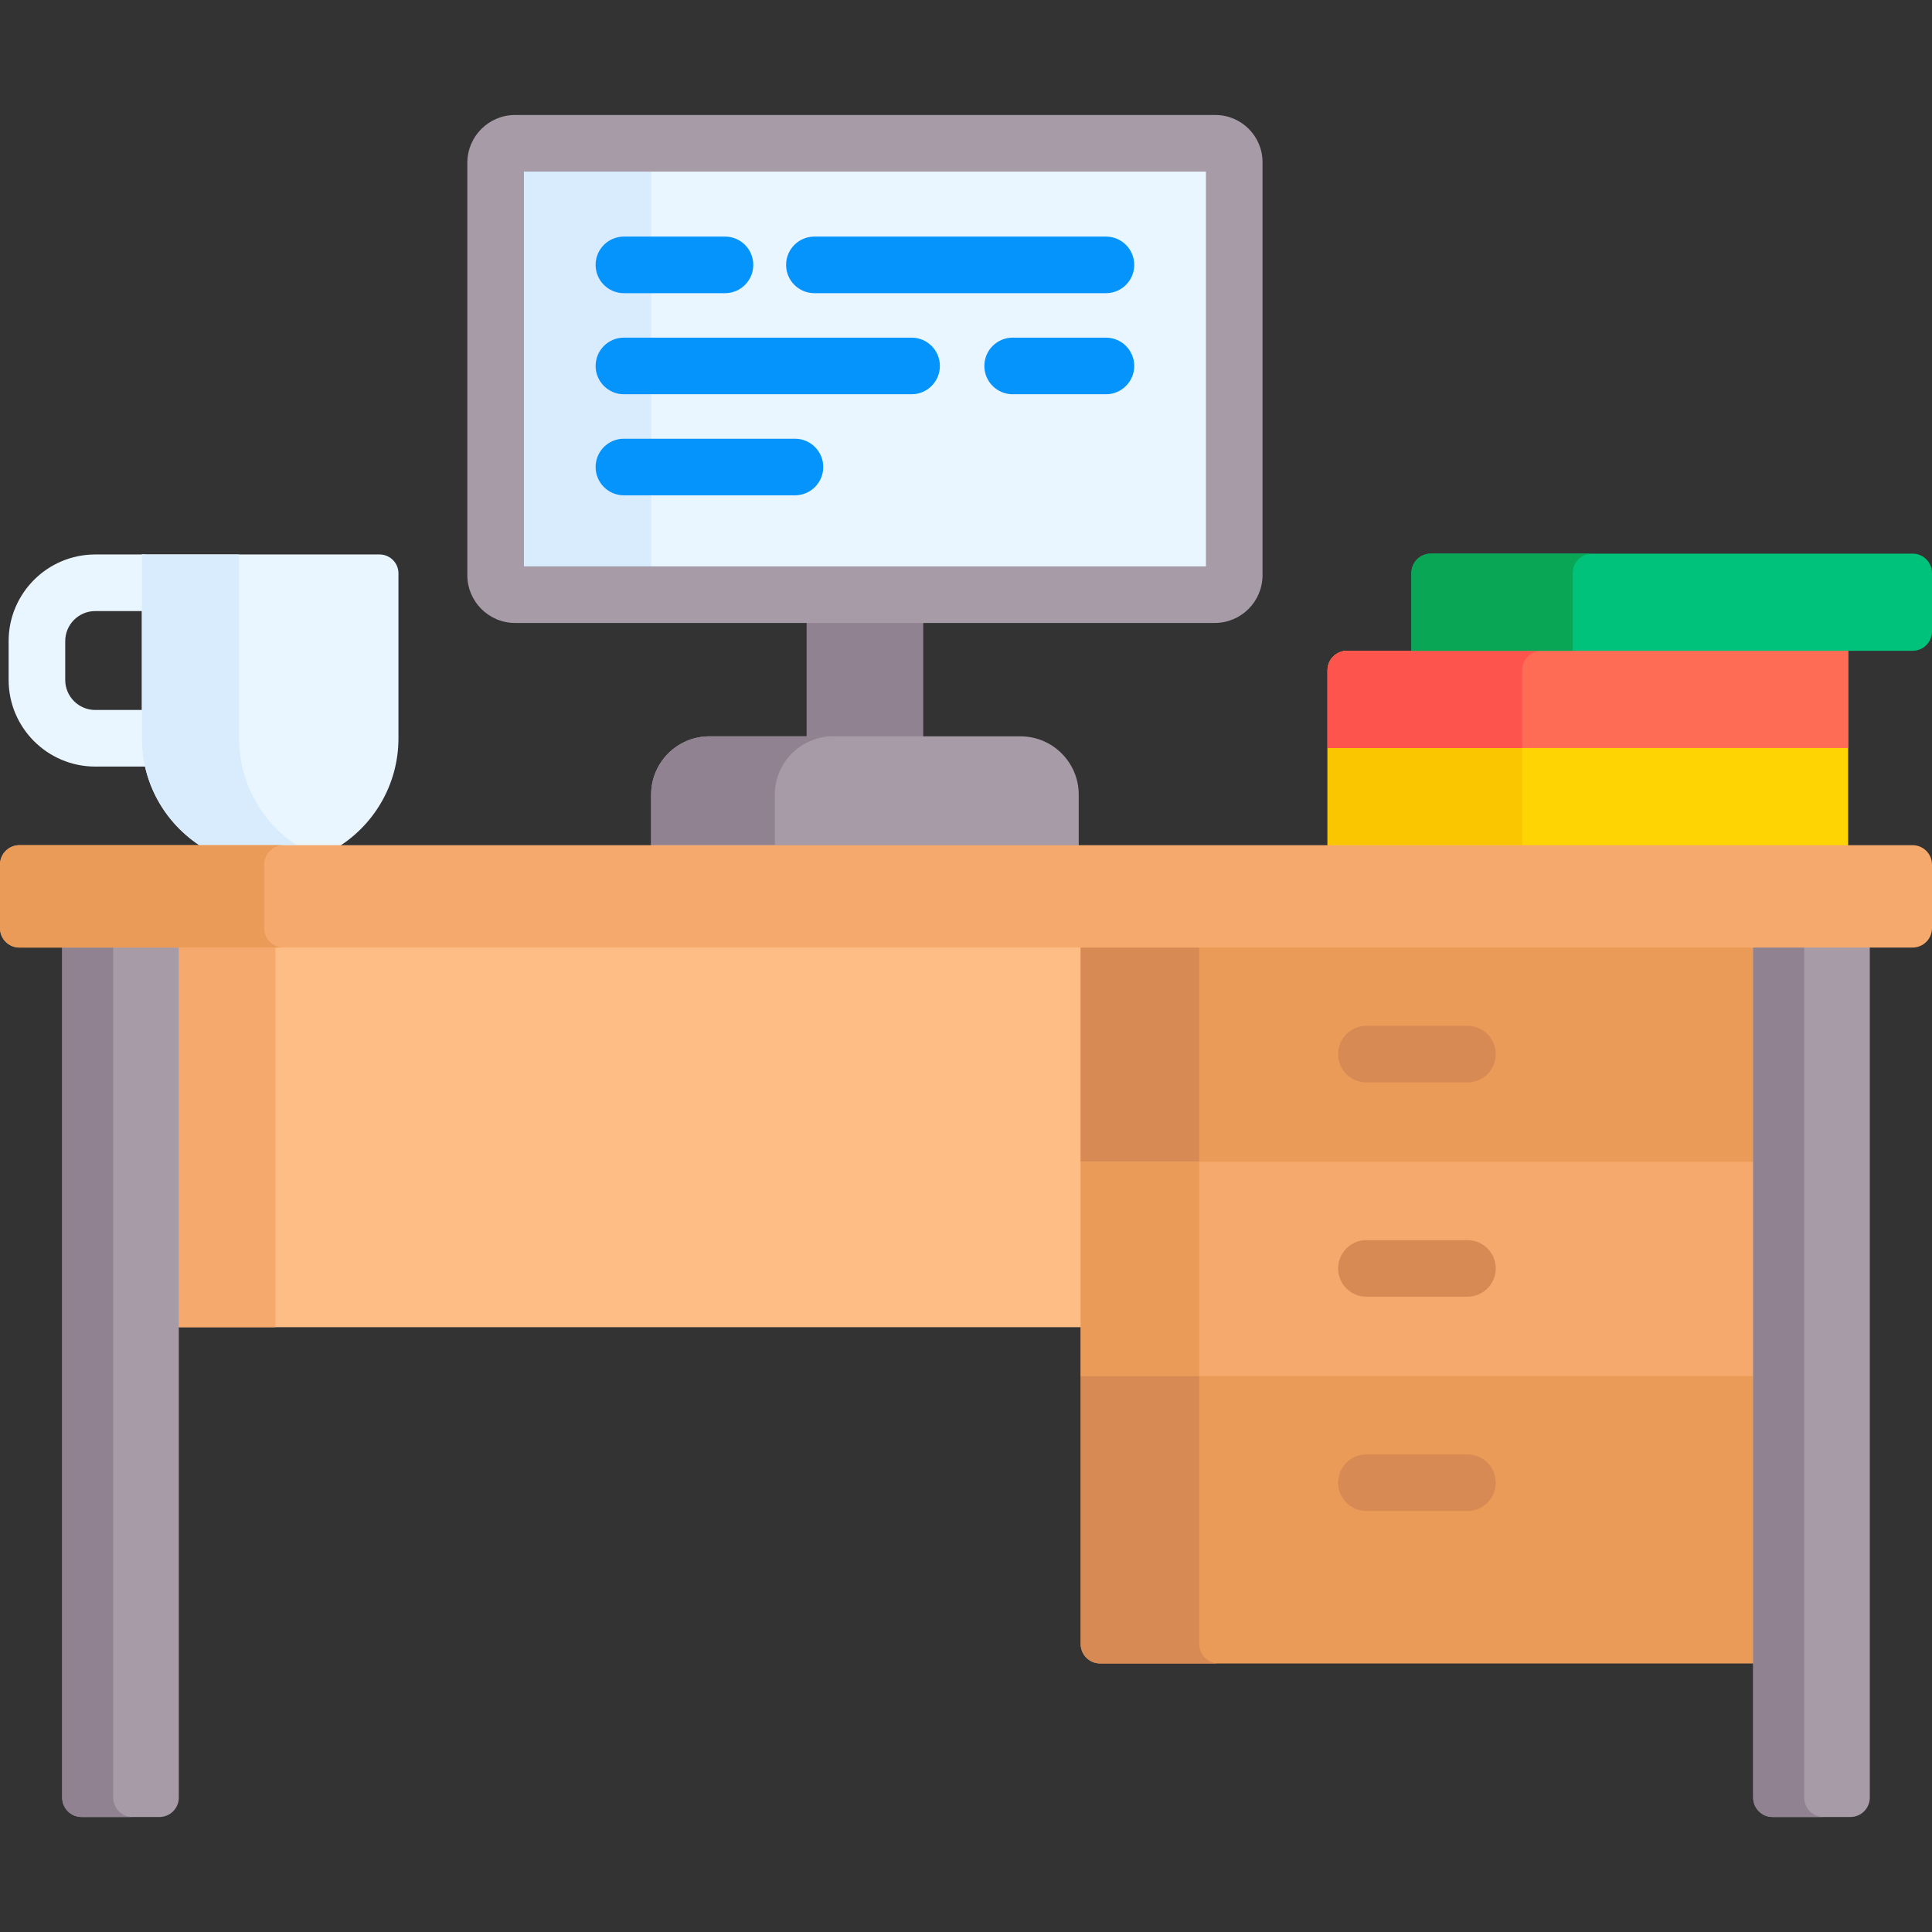 <svg id="Capa_1" enable-background="new 0 0 512 512" height="512" viewBox="0 0 512 512" width="512" xmlns="http://www.w3.org/2000/svg"><rect x="0" y="0" width="512" height="512" fill="#333333" stroke="none"/><g><path d="m489.771 224.98v-52.509h-132.813c-2.845 0-5.151 2.306-5.151 5.151v47.358z" fill="#fed402"/><path d="m485.849 171.471h-109.402l-2.411 1h-17.078c-2.845 0-5.151 2.306-5.151 5.151v20.604h137.964v-25.755l-3.356-1.057c-.187.025-.372.057-.566.057z" fill="#fe6c55"/><g><g><path d="m213.763 164.09h30.905v32.044h-30.905z" fill="#918291"/></g><path d="m285.875 224.98v-14.393c0-8.534-6.918-15.453-15.453-15.453h-82.414c-8.534 0-15.453 6.918-15.453 15.453v14.393z" fill="#a79ba7"/><path d="m205.34 223.98v-13.392c0-8.534 6.918-15.453 15.453-15.453h-32.785c-8.534 0-15.453 6.918-15.453 15.453v13.392z" fill="#918291"/><g><path d="m322.082 157.59h-185.734c-2.761 0-5-2.239-5-5v-109.615c0-2.761 2.239-5 5-5h185.734c2.761 0 5 2.239 5 5v109.615c0 2.762-2.238 5-5 5z" fill="#eaf6ff"/></g><g><path d="m172.555 152.439v-109.313c0-2.845 2.306-5.151 5.151-5.151h-41.207c-2.845 0-5.151 2.306-5.151 5.151v109.314c0 2.845 2.306 5.151 5.151 5.151h41.207c-2.845-.001-5.151-2.307-5.151-5.152z" fill="#d8ecfe"/></g><g><path d="m321.932 165.09h-185.433c-6.976 0-12.651-5.675-12.651-12.651v-109.313c0-6.976 5.675-12.651 12.651-12.651h185.583c6.893 0 12.5 5.607 12.5 12.5v109.464c.001 6.976-5.675 12.651-12.65 12.651zm-183.084-15h180.734v-104.615h-180.734z" fill="#a79ba7"/></g></g><g><path d="m38.602 195.65v-7.5h-13.363c-4.385 0-7.953-3.567-7.953-7.953v-10.302c0-4.385 3.567-7.953 7.953-7.953h13.362v-15h-13.362c-12.656 0-22.953 10.297-22.953 22.953v10.302c0 12.656 10.296 22.953 22.953 22.953h14.232c-.562-2.412-.869-4.92-.869-7.5z" fill="#eaf6ff"/><path d="m54.414 224.98h34.366c10.057-5.905 16.813-16.825 16.813-29.33v-43.708c0-2.761-2.239-5-5-5h-62.991v48.708c0 12.505 6.756 23.425 16.812 29.33z" fill="#eaf6ff"/><path d="m52.808 223.98h25.793c-9.18-6.086-15.245-16.491-15.245-28.33v-48.708h-25.754v48.708c0 11.827 6.043 22.24 15.206 28.33z" fill="#d8ecfe"/></g><g><g><path d="m351.807 198.225h51.589v25.755h-51.589z" fill="#fac600"/></g><g><path d="m408.547 172.471h-51.589c-2.845 0-5.151 2.306-5.151 5.151v20.604h51.589v-20.604c0-2.845 2.306-5.151 5.151-5.151z" fill="#fd544d"/></g></g><g><g><path d="m506.849 172.471h-132.813v-20.604c0-2.845 2.306-5.151 5.151-5.151h127.662c2.845 0 5.151 2.306 5.151 5.151v15.453c0 2.845-2.306 5.151-5.151 5.151z" fill="#00c27a"/></g></g><g><path d="m421.939 146.716h-42.753c-2.845 0-5.151 2.306-5.151 5.151v20.604h42.753v-20.604c0-2.845 2.307-5.151 5.151-5.151z" fill="#09a755"/></g><path d="m46.388 250.112h241.002v101.61h-241.002z" fill="#ffbd86"/><path d="m47.388 251.112h25.612v100.61h-25.612z" fill="#f6a96c"/><g><path d="m286.39 250.112v57.785l2.944 1h173.267l3.011-1v-57.785z" fill="#ea9b58"/><g><path d="m286.39 251.112h31.421v56.785h-31.421z" fill="#d88a55"/></g><g><path d="m388.894 286.86h-26.785c-4.142 0-7.5-3.358-7.5-7.5s3.358-7.5 7.5-7.5h26.785c4.142 0 7.5 3.358 7.5 7.5s-3.358 7.5-7.5 7.5z" fill="#d88a55"/></g><path d="m286.39 307.897v56.785l2.223 1h174.776l2.223-1v-56.785z" fill="#f6a96c"/><g><path d="m286.39 307.897h31.421v56.785h-31.421z" fill="#ea9b58"/></g><g><path d="m388.894 343.644h-26.785c-4.142 0-7.5-3.358-7.5-7.5s3.358-7.5 7.5-7.5h26.785c4.142 0 7.5 3.358 7.5 7.5s-3.358 7.5-7.5 7.5z" fill="#d88a55"/></g><path d="m465.612 364.682h-179.222v70.999c0 2.845 2.306 5.151 5.151 5.151h174.071z" fill="#ea9b58"/><g><path d="m317.811 435.68v-70.999h-31.421v70.999c0 2.845 2.306 5.151 5.151 5.151h31.421c-2.845 0-5.151-2.306-5.151-5.151z" fill="#d88a55"/></g><g><path d="m388.894 400.43h-26.785c-4.142 0-7.5-3.358-7.5-7.5s3.358-7.5 7.5-7.5h26.785c4.142 0 7.5 3.358 7.5 7.5s-3.358 7.5-7.5 7.5z" fill="#d88a55"/></g></g><path d="m16.483 250.112v226.262c0 2.845 2.306 5.151 5.151 5.151h20.604c2.845 0 5.151-2.306 5.151-5.151v-226.262z" fill="#a79ba7"/><path d="m30 476.374v-226.262h-13.517v226.262c0 2.845 2.306 5.151 5.151 5.151h13.517c-2.845 0-5.151-2.306-5.151-5.151z" fill="#918291"/><path d="m464.612 250.112v226.262c0 2.845 2.306 5.151 5.151 5.151h20.604c2.845 0 5.151-2.306 5.151-5.151v-226.262z" fill="#a79ba7"/><path d="m478.129 476.374v-226.262h-13.517v226.262c0 2.845 2.306 5.151 5.151 5.151h13.517c-2.845 0-5.151-2.306-5.151-5.151z" fill="#918291"/><g><path d="m506.849 223.98h-501.698c-2.845 0-5.151 2.306-5.151 5.151v16.83c0 2.845 2.306 5.151 5.151 5.151h501.698c2.845 0 5.151-2.306 5.151-5.151v-16.83c0-2.845-2.306-5.151-5.151-5.151z" fill="#f6a96c"/></g><path d="m70 245.961v-16.83c0-2.845 2.306-5.151 5.151-5.151h-70c-2.845 0-5.151 2.306-5.151 5.151v16.83c0 2.845 2.306 5.151 5.151 5.151h70c-2.845 0-5.151-2.306-5.151-5.151z" fill="#ea9b58"/><g><g><path d="m293.086 77.697h-77.264c-4.142 0-7.5-3.358-7.5-7.5s3.358-7.5 7.5-7.5h77.264c4.142 0 7.5 3.358 7.5 7.5s-3.357 7.5-7.5 7.5z" fill="#0593fc"/></g><g><path d="m192.129 77.697h-26.785c-4.142 0-7.5-3.358-7.5-7.5s3.358-7.5 7.5-7.5h26.785c4.142 0 7.5 3.358 7.5 7.5s-3.358 7.5-7.5 7.5z" fill="#0593fc"/></g><g><path d="m293.086 104.481h-24.724c-4.142 0-7.5-3.358-7.5-7.5s3.358-7.5 7.5-7.5h24.724c4.142 0 7.5 3.358 7.5 7.5s-3.357 7.5-7.5 7.5z" fill="#0593fc"/></g><g><path d="m241.578 104.481h-76.233c-4.142 0-7.5-3.358-7.5-7.5s3.358-7.5 7.5-7.5h76.233c4.142 0 7.5 3.358 7.5 7.5s-3.358 7.5-7.5 7.5z" fill="#0593fc"/></g><g><path d="m210.672 131.266h-45.328c-4.142 0-7.5-3.358-7.5-7.5s3.358-7.5 7.5-7.5h45.328c4.142 0 7.5 3.358 7.5 7.5s-3.358 7.5-7.5 7.5z" fill="#0593fc"/></g></g></g></svg>